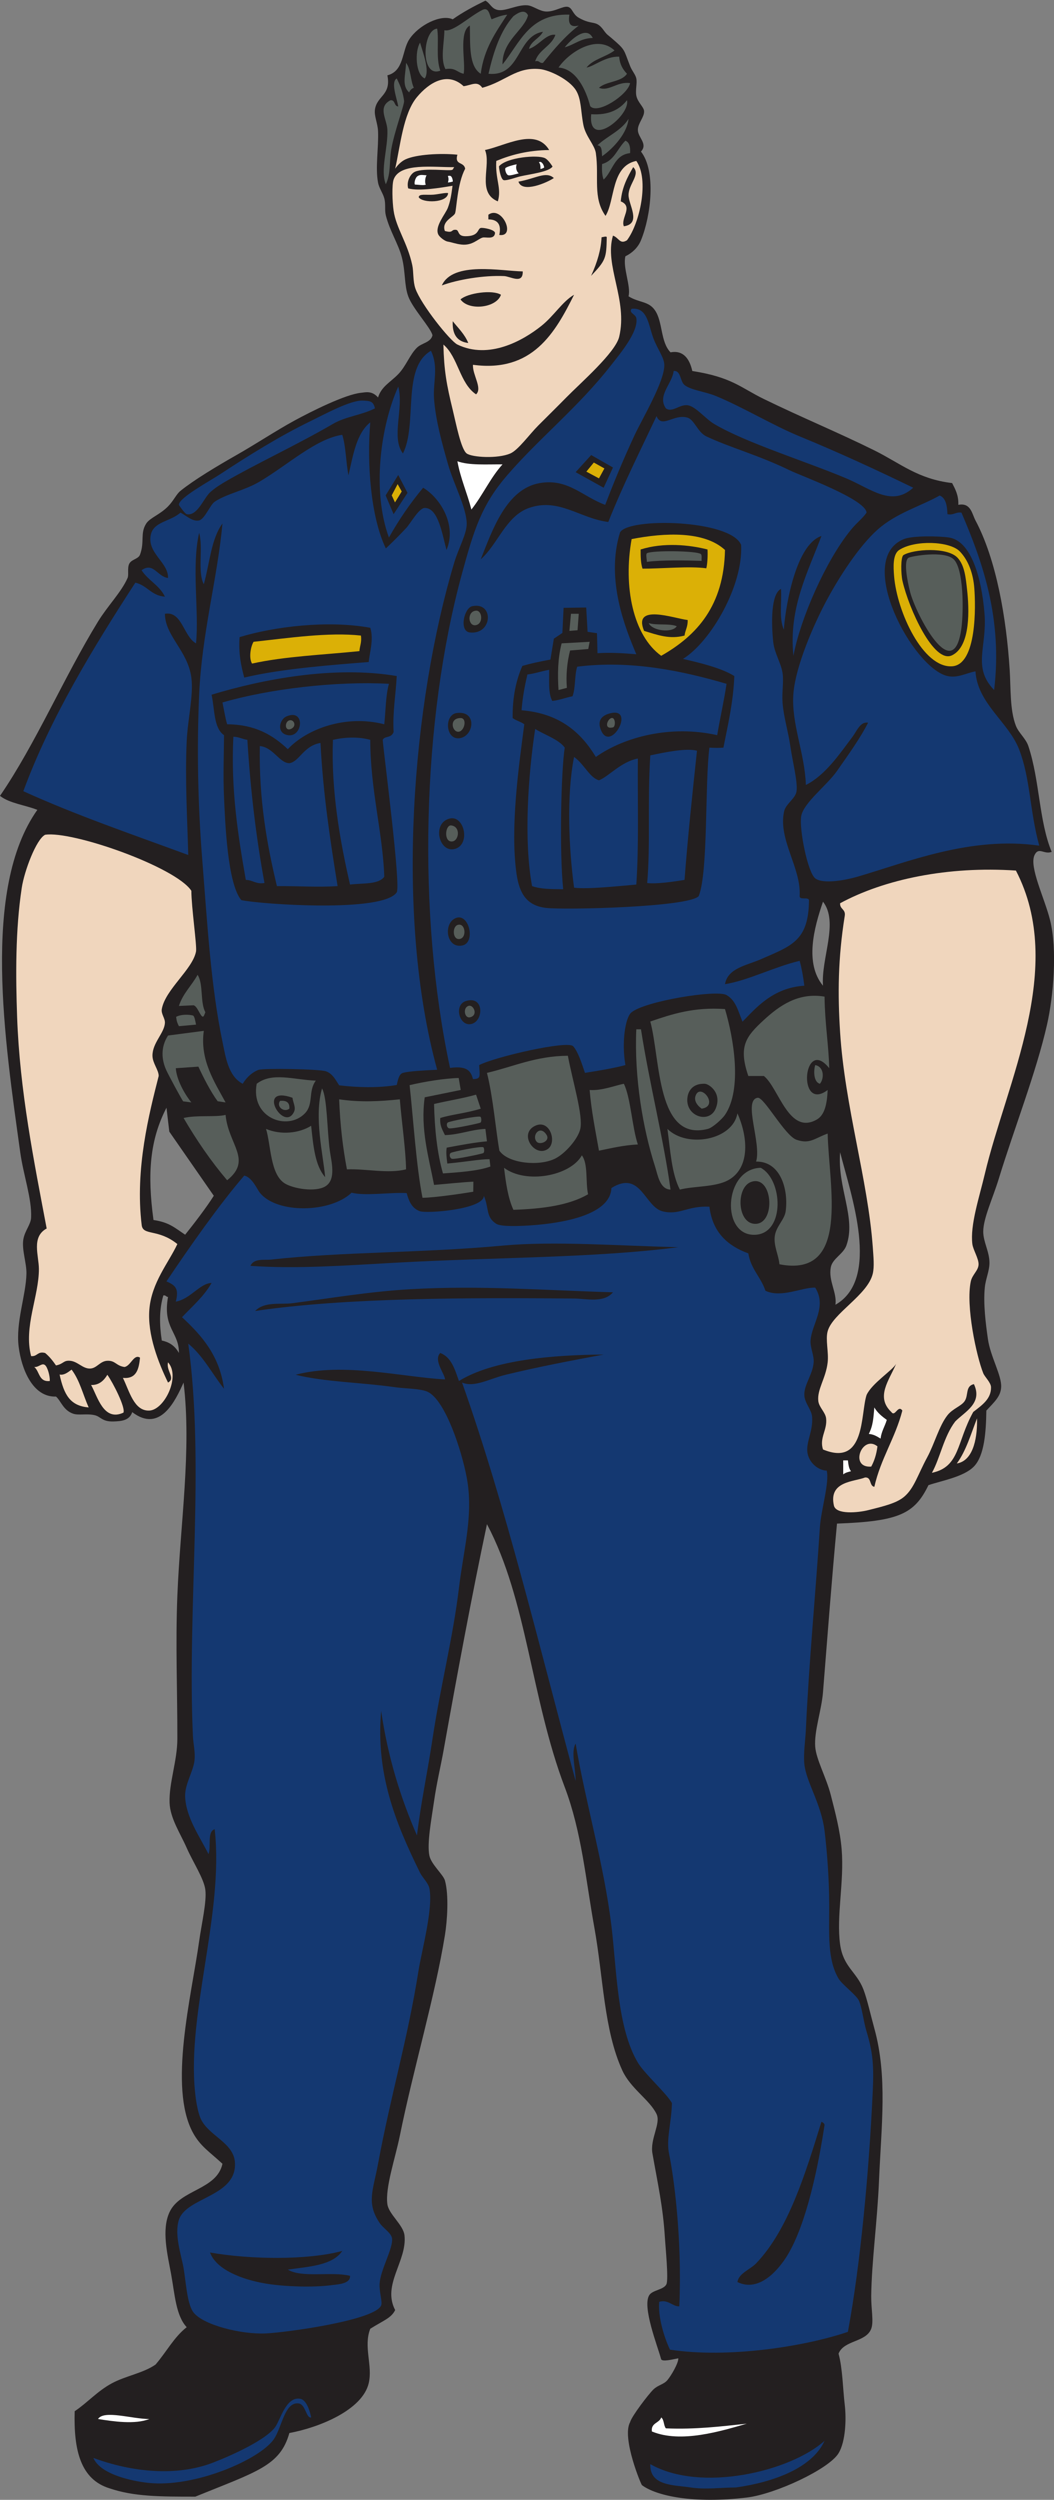 <?xml version="1.0" encoding="UTF-8" standalone="no"?>
<svg
   xmlns:dc="http://purl.org/dc/elements/1.1/"
   xmlns:cc="http://creativecommons.org/ns#"
   xmlns:rdf="http://www.w3.org/1999/02/22-rdf-syntax-ns#"
   xmlns:svg="http://www.w3.org/2000/svg"
   xmlns="http://www.w3.org/2000/svg"
   viewBox="0 0 433.48 1027.8"
   height="1027.8"
   width="433.48"
   xml:space="preserve"
   id="svg2"
   version="1.1"><rect x="0" y="0" width="433.48" height="1027.8" fill="#808080" stroke="none"/><defs
     id="defs6" /><g
     transform="matrix(1.333,0,0,-1.333,0,1027.8)"
     id="g10"><g
       transform="scale(0.1)"
       id="g12"><path
         id="path14"
         style="fill:#231f20;fill-opacity:1;fill-rule:evenodd;stroke:none"
         d="m 1944.1,239.676 c 4.69,18.144 57.16,86.664 71.9,100.801 14.54,13.988 31.8,15.199 43.2,28.808 11.91,14.223 34.09,52.133 33.6,67.207 -15.9,-2.773 -50.53,-12.187 -53.19,-2.187 -10.39,39.062 -59.25,161.953 -36.24,197.226 9.81,15.586 45.24,16.469 52.8,33.614 6.87,15.57 -2.94,113.574 -4.8,143.988 -5.8,94.644 -21.18,161.441 -38.4,259.197 -7.94,45.08 26.83,92.5 12.63,121.76 -21.35,43.96 -79.95,78.3 -105.6,134.39 -57.01,124.65 -58.47,287.05 -86.41,441.6 -26.36,145.9 -38.84,293.8 -91.2,432.01 -104.49,275.87 -115.96,577.37 -239.99,811.2 -46.7,-220.36 -92.58,-466.99 -134.4,-700.81 -7.67,-42.9 -20.87,-97.9 -28.8,-153.59 -7.56,-53.09 -22.42,-129.94 -14.4,-168.01 5.73,-27.2 42.91,-58.42 48,-76.79 12.51,-45.18 7.08,-124.32 0,-168.01 -30.84,-190.45 -97.26,-412.19 -139.2,-619.2 -13.99,-69.06 -45.65,-160.177 -38.4,-211.192 4.41,-31.055 49.23,-63.575 52.8,-95.997 8.69,-78.808 -69.89,-151.836 -28.8,-230.41 -12.58,-25.113 -35.42,-31.562 -76.8,-57.597 -21.74,-55.235 8.11,-113.512 -4.8,-168.008 C 1118.06,277.195 985.605,223.215 892.797,206.086 864.375,104.91 793.363,87.41 602.66,9.836 c -108.805,0 -189.347,0 -264.765,25.68 -89.297,27.5 -110.907,117.558 -107.497,237.777 40.231,27.008 69.817,62.027 115.204,86.383 42.371,22.754 97.109,31.41 134.398,57.621 34.309,40.094 56.773,84.336 96,115.191 -33.418,36.059 -36.699,101.313 -48,163.203 -10.883,59.59 -30.613,137.032 -4.801,191.993 32.934,70.136 145.375,67.871 163.203,148.806 -40.472,37.44 -68.492,54.16 -91.199,96 -76.25,140.39 -4.203,422.52 19.195,590.39 7.622,54.67 23.606,121.01 19.2,158.4 -4.008,34.08 -38.739,86.52 -57.598,129.61 -19.355,44.2 -51.082,90.91 -52.801,139.2 -2.164,60.84 23.875,129.29 23.996,196.79 0.27,146.45 -6.019,290.96 0,441.6 8.918,223.05 44.328,449.24 19.207,657.61 -24.652,-54.26 -71.707,-157.33 -158.402,-91.2 -8.621,-26.41 -34.492,-28.03 -57.594,-28.8 -35.097,-1.18 -39.136,14.56 -57.609,19.19 -23.82,5.98 -50.18,-1.07 -67.195,4.81 -30.7,10.6 -37.844,40.02 -52.805,52.79 -72.43,-2.62 -106.699,85.9 -115.199,153.62 -9.524,75.85 22.691,158.82 24.004,225.58 0.641,32.54 -14.871,74.07 -9.598,105.61 4.449,26.66 23.023,45.62 23.996,67.2 2.617,57.96 -23.797,130.87 -33.602,201.59 -47.242,341.09 -119.762,812.52 52.801,1056 -37.715,15.09 -85.683,19.92 -115.199,43.21 109.324,159.15 198.555,368.42 302.398,537.6 29.957,48.8 71.817,90.43 91.2,134.39 4.261,9.67 -1.18,29.95 4.8,43.2 6.547,14.51 28.457,14.87 33.606,28.81 14.773,40.02 -0.281,65.88 19.195,96 11.574,17.9 41.321,26.64 67.199,52.79 17.192,17.38 25.457,37.59 38.403,48 42.41,34.13 112.039,75.83 172.801,110.4 61.582,35.05 121.351,74.88 177.593,105.6 55.418,30.27 158.245,81.37 206.405,86.41 14.81,1.54 33.71,7.2 52.81,-14.4 10.09,33.79 38.45,47.17 62.39,71.99 24.11,25 35.29,59.71 57.6,81.61 14.96,14.67 42.88,15.74 48,38.39 -6.1,23.95 -61.02,81.88 -74.89,120 -12.59,34.62 -8.16,75.55 -19.63,120 -10.83,41.92 -37.44,81.54 -49.48,129.61 -4.24,16.96 0.3,34.29 -4.79,52.8 -4.61,16.7 -16.04,31.22 -19.2,47.99 -8.89,46.94 2.02,107.05 0,158.41 -1.01,25.21 -12.43,47.21 -9.61,67.19 6.08,43.08 50.61,43.75 38.4,105.61 51.83,13.27 44.39,74.86 67.2,110.39 28.48,44.36 98.42,79.16 134.4,62.4 30.87,21.94 65.36,40.24 100.8,57.6 15.34,-8.39 18.32,-24.89 38.4,-28.8 23.93,-4.64 59.96,17 91.2,14.41 17.57,-1.46 36.61,-18.29 57.6,-19.2 26.68,-1.17 52.46,17.88 67.2,14.4 14.5,-3.44 14.21,-22.51 33.6,-33.6 43.43,-24.87 52.61,-4.93 76.79,-38.4 10.34,-14.29 11.59,-13.37 24,-24 44.66,-38.23 36.86,-33.99 57.61,-86.41 6.31,-15.94 16.36,-25.66 19.2,-38.4 3.1,-13.93 -3.17,-35.85 0,-52.79 3.93,-21.02 23.14,-34.71 24,-48.01 1.18,-18.22 -19.06,-37.12 -19.2,-57.59 -0.2,-23.95 31.95,-42.98 9.6,-67.2 47.02,-60.03 31.14,-197.89 0,-273.6 -9.47,-23.03 -27.62,-39.51 -48,-49.32 -8.88,-34.78 17.78,-92.45 9.6,-123.49 33.01,-20.41 61.78,-14.28 81.6,-43.19 24.72,-36.06 16.4,-97.03 48,-129.61 39.91,7.55 58.93,-20.69 67.2,-57.59 122.38,-19.1 149.2,-51.47 220.8,-86.4 116.36,-56.76 229.06,-103.06 340.8,-158.4 79.95,-39.6 133.88,-88.34 240,-100.81 9.78,-19.01 20.17,-37.43 19.2,-67.19 38.58,7.6 42.2,-28.11 52.8,-48 64.4,-120.89 95.43,-300.97 105.6,-460.8 3.64,-57.2 0.29,-124.19 19.2,-172.81 8.47,-21.78 30.64,-39.1 38.4,-62.39 35.3,-105.9 32.53,-231.5 72,-326.4 -23.55,-9.17 -39.96,16.85 -52.8,-9.6 -17.64,-36.36 31.34,-133.93 48,-201.61 22.29,-90.54 10.53,-232.43 -9.6,-321.59 -33.04,-146.34 -102.45,-323.43 -148.8,-475.2 -18.53,-60.65 -47.95,-122 -47.99,-163.21 -0.06,-31.68 19.09,-61.54 19.19,-95.99 0.08,-25.66 -11.69,-49.1 -14.4,-76.81 -4.92,-50.06 2.83,-110.88 9.6,-158.4 7.79,-54.73 43.05,-112.64 40.89,-148.85 -1.68,-28.38 -20.21,-44.67 -45.69,-71.95 -1.02,-66.25 -5.86,-139.22 -38.54,-172.66 -31.23,-31.95 -100.21,-43.84 -140.05,-57.32 -43,-88.83 -91.47,-111.7 -282.21,-118.61 -17.03,-181.29 -29.02,-344.11 -43.2,-520.2 -4.51,-56.05 -27.6,-119.75 -24,-168.01 2.94,-39.43 34.21,-94.84 48,-148.79 13.48,-52.73 28.84,-109.75 33.6,-168.01 8.2,-100.33 -16.83,-206.07 -4.8,-292.79 9.78,-70.49 50.78,-83.85 72,-139.2 11.73,-30.61 22.23,-78.95 33.6,-120 41.14,-148.54 21.65,-298.38 14.4,-470.41 -5.35,-126.856 -22.89,-250.215 -24,-355.196 -0.42,-40.078 8.3,-78.847 0,-100.8 -15.96,-42.207 -84.22,-34.61 -100.8,-76.797 12.61,-46.172 13.12,-107.793 19.19,-158.399 5.07,-42.187 2.84,-112.754 -19.19,-148.808 C 2557.18,94.578 2392.34,17.781 2304.89,7.176 2137.38,-13.156 2023.8,12.922 1980.87,45.145 1979.47,42.629 1917.21,191.57 1944.1,239.676 Z M 504,3714.89 c 7.754,1.35 8.262,-4.55 14.398,-4.8 -17.199,-96.41 34.434,-108.32 33.606,-172.79 -13.484,24.47 -32.656,34.17 -52.801,38.39 -7.543,48.87 -8.172,96.17 4.797,139.2 z m 2088,441.59 c 33.36,-131.21 125.73,-390.53 -14.4,-470.39 5.1,38.34 -22.03,73.14 -14.4,115.19 4.91,27.11 38.4,40.76 48,67.2 31.21,85.97 -28.1,177.69 -19.2,288 z m -2078.324,137.27 8.679,-73.77 137.258,-197.73 c -22.804,-36.39 -62.054,-87.32 -88.414,-120.16 -33.554,22.45 -49.054,37.99 -97.629,45.41 -19.586,143.37 -11.058,247.52 40.106,346.25 z M 2539.2,4929.29 c 49.46,-63.68 -6.34,-174.23 0,-259.2 -56.89,69.11 -28.07,177.45 0,259.2 v 0" /><path
         id="path16"
         style="fill:#143871;fill-opacity:1;fill-rule:evenodd;stroke:none"
         d="m 2270.4,38.094 c -46.4,0 -93.35,-7.07 -139.2,0 -52.18,8.047 -127.15,4.043 -124.81,71.996 C 2162.64,21.34 2438.84,87.551 2544,182.078 2506.7,99.383 2389.51,54.969 2270.4,38.094 v 0" /><path
         id="path18"
         style="fill:#ffffff;fill-opacity:1;fill-rule:evenodd;stroke:none"
         d="m 1594.18,7203.69 c -4.35,-11.42 0.01,-22.83 6.34,-27.96 -9.14,-2.06 -26.24,-7.79 -32.37,-5.79 -7.2,2.34 -11.29,19.45 -8.59,22.21 4.06,4.14 27.45,10.53 34.62,11.54 v 0" /><path
         id="path20"
         style="fill:#ffffff;fill-opacity:1;fill-rule:evenodd;stroke:none"
         d="m 1316.23,7169.71 c -5.08,-7.08 -5.86,-23.97 -2.47,-28.67 -5.58,-3.42 -24.87,0.03 -33.98,0.15 -2.56,7.19 2.33,21.6 7.95,25.58 7.98,5.64 14.4,4 28.5,2.94 v 0" /><path
         id="path22"
         style="fill:#ffffff;fill-opacity:1;fill-rule:evenodd;stroke:none"
         d="m 1411.21,6287.68 c 36.38,-13.2 90.04,-9.14 139.19,-9.59 -37.36,-41.04 -61.22,-95.59 -96,-139.2 -13.08,50.92 -33.25,94.74 -43.19,148.79 v 0" /><path
         id="path24"
         style="fill:#dbb006;fill-opacity:1;fill-rule:evenodd;stroke:none"
         d="m 1864.77,6265.61 -16.77,-30.72 -38.9,20.85 23.01,28.05 32.66,-18.18 v 0" /><path
         id="path26"
         style="fill:#dbb006;fill-opacity:1;fill-rule:evenodd;stroke:none"
         d="m 1226.83,6217.26 12.58,-22.69 -20.76,-33.81 -10.06,21.79 18.24,34.71 v 0" /><path
         id="path28"
         style="fill:#dbb006;fill-opacity:1;fill-rule:evenodd;stroke:none"
         d="m 2236.8,6014.09 c -3.38,-171.02 -85.57,-263.23 -196.8,-326.41 -86.89,62.79 -117.54,213.55 -91.2,360 103.13,20.16 224.51,25.13 288,-33.59 z m -260.3,1.52 c -0.17,-20.96 0.46,-43.75 5.9,-59.13 52.33,-0.47 147.13,8.43 196.75,1.06 3.62,13.47 4.81,40.43 3.74,58.07 -54.39,14.14 -135.55,22.52 -206.39,0 z m 10.7,-251.12 c 42.15,-12.7 78.87,-26.68 124.8,-14.4 2.2,17 10.68,27.72 9.6,48 -41.12,4.53 -170.3,52.41 -134.4,-33.6 v 0" /><path
         id="path30"
         style="fill:#575e5a;fill-opacity:1;fill-rule:evenodd;stroke:none"
         d="m 2164.8,5980.49 c -44.68,1.6 -124.82,3.13 -169.06,-3.11 0.07,8.5 -4.26,24.48 0.83,26.98 17.97,8.79 151.8,7.41 165.54,-2.67 4.65,-3.41 1.48,-16.16 2.69,-21.2 v 0" /><path
         id="path32"
         style="fill:#575e5a;fill-opacity:1;fill-rule:evenodd;stroke:none"
         d="m 2803.2,5990.09 c 8.16,4.76 109.98,23.27 139.2,-4.8 31.16,-29.94 30.73,-159.38 23.99,-211.2 -24.12,-185.87 -141.78,44.86 -158.39,110.4 -9.26,36.51 -20.57,96.39 -4.8,105.6 v 0" /><path
         id="path34"
         style="fill:#575e5a;fill-opacity:1;fill-rule:evenodd;stroke:none"
         d="m 2001.6,5788.48 c 24.41,-7.6 63.81,-0.18 86.4,-9.59 -13.73,-22 -76.35,-14.25 -86.4,9.59 v 0" /><path
         id="path36"
         style="fill:#dbb006;fill-opacity:1;fill-rule:evenodd;stroke:none"
         d="m 1113.6,5750.09 c 2.84,-20.44 -3.46,-31.75 -4.8,-48 -111.765,-11.44 -230.437,-15.97 -331.202,-38.4 -10.551,17.81 -4.028,53.44 4.8,67.19 106.059,11.46 231.312,30.19 331.202,19.21 v 0" /><path
         id="path38"
         style="fill:#575e5a;fill-opacity:1;fill-rule:evenodd;stroke:none"
         d="m 2515.2,4425.29 c 28.34,-5.27 27.78,-42.52 14.4,-57.61 -19.89,5.25 -19.68,41.35 -14.4,57.61 v 0" /><path
         id="path40"
         style="fill:#575e5a;fill-opacity:1;fill-rule:evenodd;stroke:none"
         d="m 1421.45,4348.56 -111.05,-22.64 c -14.05,-97.43 12.87,-186.83 28.8,-270.23 31.71,2.61 88.8,8.59 121.29,10 l -0.36,-30.97 c -25.33,-4.45 -121.62,-18.84 -156.61,-18.65 -19.29,97.52 -28.25,242.09 -39.76,347.38 44.19,10.46 107.28,21.05 151.45,22 l 6.24,-36.89 v 0" /><path
         id="path42"
         style="fill:#575e5a;fill-opacity:1;fill-rule:evenodd;stroke:none"
         d="m 2164.8,4290.88 c -17.24,12.62 -22.84,26.54 -19.2,38.41 13.78,44.92 75.32,-30.47 19.2,-38.41 v 0" /><path
         id="path44"
         style="fill:#575e5a;fill-opacity:1;fill-rule:evenodd;stroke:none"
         d="m 864,4314.89 c 19.578,1.97 30.281,-4.92 28.797,-24.01 -16.66,-13.07 -41.149,6.6 -28.797,24.01 v 0" /><path
         id="path46"
         style="fill:#575e5a;fill-opacity:1;fill-rule:evenodd;stroke:none"
         d="m 1482.61,4265.61 c 2.67,-2.64 3.83,-16.02 -0.69,-17.94 -6.57,-2.79 -89.22,-20.27 -97.01,-17.3 -6.47,2.46 -8.65,14.14 -3.2,17.9 5.48,3.8 95.96,22.21 100.9,17.34 v 0" /><path
         id="path48"
         style="fill:#575e5a;fill-opacity:1;fill-rule:evenodd;stroke:none"
         d="m 1686.35,4209.96 c 12.11,-19.32 -20.97,-32.44 -30.71,-20.91 -16.08,19.06 10.38,53.34 30.71,20.91 v 0" /><path
         id="path50"
         style="fill:#575e5a;fill-opacity:1;fill-rule:evenodd;stroke:none"
         d="m 2347.2,4108.48 c 67.98,-36.76 75.01,-199.3 -14.4,-206.39 -110.44,-8.77 -100.77,204.01 14.4,206.39 z m -14.4,-172.79 c 61.33,3.55 51.11,151.01 -14.4,129.6 -49.25,-16.1 -44.55,-133.02 14.4,-129.6 v 0" /><path
         id="path52"
         style="fill:#ffffff;fill-opacity:1;fill-rule:evenodd;stroke:none"
         d="m 2697.6,3369.29 c 9.33,-16.27 23.56,-27.64 38.4,-38.4 -5.82,-19.79 -16.35,-34.84 -19.2,-57.6 -12.97,7.87 -21.3,12.95 -36.32,14.39 13.73,26.45 14.32,51.21 17.12,81.61 v 0" /><path
         id="path54"
         style="fill:#ffffff;fill-opacity:1;fill-rule:evenodd;stroke:none"
         d="m 2601.6,3206.09 c 4.79,0 9.6,0 14.4,0 1.56,-11.76 2.47,-24.71 9.6,-33.6 -9.14,-2.07 -17.5,-4.36 -24,-9.61 0,14.42 0,28.81 0,43.21 v 0" /><path
         id="path56"
         style="fill:#143871;fill-opacity:1;fill-rule:evenodd;stroke:none"
         d="m 960,254.09 c -15.52,-3.125 -16.758,40.195 -38.395,43.207 -43.515,6.012 -51.738,-74.399 -76.8,-110.414 C 800.98,123.934 599.039,36.18 456,52.488 406.98,58.074 310.543,77.723 288,129.285 405.289,85.945 543.203,70.676 657.598,114.891 c 61.906,23.925 165.211,71.66 192.004,110.39 15.812,22.871 33.242,94.223 76.8,86.407 C 947.836,307.84 957.93,266.063 960,254.09 v 0" /><path
         id="path58"
         style="fill:#ffffff;fill-opacity:1;fill-rule:evenodd;stroke:none"
         d="m 460.801,249.285 c -44.633,-17.519 -111.028,-7.441 -158.403,0 18.438,28.711 104.516,0.02 158.403,0 v 0" /><path
         id="path60"
         style="fill:#ffffff;fill-opacity:1;fill-rule:evenodd;stroke:none"
         d="m 2040,254.09 c 9.31,-6.699 7.16,-24.844 14.4,-33.613 91.88,-3.868 170.03,5.976 249.6,14.414 -79.54,-22.832 -203.14,-61.27 -292.8,-24.004 -3.22,27.226 22.92,25.078 28.8,43.203 v 0" /><path
         id="path62"
         style="fill:#575e5a;fill-opacity:1;fill-rule:evenodd;stroke:none"
         d="m 1491.5,4171.63 c 2.67,-2.63 3.83,-16.02 -0.7,-17.93 -6.56,-2.79 -89.21,-20.28 -97,-17.31 -6.47,2.47 -8.65,14.14 -3.2,17.91 5.49,3.79 95.95,22.21 100.9,17.33 v 0" /><path
         id="path64"
         style="fill:#dbb006;fill-opacity:1;fill-rule:evenodd;stroke:none"
         d="m 2784.32,5918.95 c 19.77,-86.72 96.88,-256.36 152.66,-229.89 59.6,28.29 52.79,147.89 46.84,201.53 -4.14,37.38 -7.43,75.83 -29.37,99.39 -32,34.38 -137.64,26.45 -166.89,8.38 -9.3,-5.74 -7.74,-59.65 -3.24,-79.41 z m 152.99,-263.66 c -89.29,-5.43 -169.81,167.35 -178.76,277.99 -2.3,28.36 -4.55,67.52 15.7,80.79 48.14,31.52 156.43,27.63 187.35,-4.78 26.47,-27.76 40.89,-67.85 44.42,-112.79 4.3,-54.8 8.27,-236.54 -68.71,-241.21 v 0" /><path
         id="path66"
         style="fill:#ffffff;fill-opacity:1;fill-rule:evenodd;stroke:none"
         d="m 1381.92,7167.75 c 2.34,-7.42 2.64,-11.54 0.12,-20.23 4.03,0.22 11.4,1.62 14.97,2.86 0.16,6.12 -2.06,12.01 -4.24,14.93 -3.1,4.12 -7.7,3.03 -10.85,2.44 v 0" /><path
         id="path68"
         style="fill:#ffffff;fill-opacity:1;fill-rule:evenodd;stroke:none"
         d="m 1662.43,7210.18 c 5.2,-5.42 5.3,-13.95 5.08,-21.06 3.93,0.96 9.33,2.7 11.47,4.75 -1.02,7.21 -4.53,12.66 -7.93,15.33 -4.84,3.76 -5.27,1.02 -8.62,0.98 v 0" /><path
         id="path70"
         style="fill:#143871;fill-opacity:1;fill-rule:evenodd;stroke:none"
         d="m 1084.8,4031.68 c 41.95,-10.84 120.01,1.76 169.88,-1.18 6.77,-24.06 14.99,-45.8 39.95,-55.69 21.16,-8.37 197.91,5.4 198.17,47.27 16.45,-37.18 5.2,-65.31 38.4,-86.39 14.84,-9.42 71.86,-7.06 105.6,-4.81 100.83,6.76 246.29,32.44 249.59,115.21 90.95,56.75 102.33,-58.37 158.41,-72 52,-12.65 76.16,17.82 144,14.39 9.4,-78.59 55.61,-120.38 120,-144 7.72,-48.28 38.91,-73.09 52.8,-115.19 48.42,-23.52 114.49,11.3 153.6,9.59 37.06,-59.63 -10.89,-111.7 -14.4,-163.19 -1.46,-21.48 11.19,-45.84 9.6,-67.21 -2.81,-37.79 -29.74,-68.37 -28.8,-100.8 0.71,-24.76 22.23,-44.6 24,-67.2 3.48,-44.32 -19.25,-77.46 -14.4,-110.39 4.51,-30.63 32.54,-54.95 59.44,-55.61 9.16,-35.72 -17.64,-121.66 -21.04,-174.8 -12.96,-202.45 -33.68,-414.36 -43.21,-623.99 -1.47,-32.46 -7.91,-72.71 -4.79,-105.6 5.31,-55.92 52.11,-122.29 62.4,-206.41 8.67,-70.88 14.26,-155.16 14.4,-230.39 0.16,-90.18 -5.9,-166.43 28.8,-225.61 10.49,-17.87 54.18,-50.15 62.4,-67.2 9.87,-20.45 14.32,-64.05 24.01,-96 19.39,-64 22.74,-104.2 19.19,-182.4 -11.23,-247.19 -38.04,-536.115 -76.8,-743.986 -135.22,-45.957 -371.11,-82.086 -548.9,-54.918 -18.33,38.043 -37.51,102.73 -33.19,147.578 27.53,8.316 41.64,-15.078 61.94,-13.969 9.48,213.496 -18.34,408.125 -31.41,469.845 -9.64,45.57 6.81,92.36 8.72,157.07 -15.26,28.57 -84.84,90.68 -105.16,124.78 -64.18,107.74 -65.23,287.68 -81.61,422.41 -22.89,188.59 -80.41,382.77 -110.39,561.6 -15.09,-25.15 0.06,-76.31 0,-115.19 -112.24,414 -212.86,840.01 -350.4,1228.79 37.92,-16.29 84.84,11.91 134.4,24 95.79,23.37 202.17,43.77 302.39,62.4 -155.59,-1.21 -339.51,-15.69 -446.38,-81.6 -12.63,35.37 -22.92,73.08 -57.61,86.41 -22.65,-22.39 15.96,-67.13 14.4,-81.61 -132.5,7.49 -314.42,53.38 -460.796,14.4 93.226,-22.7 197.306,-22.86 307.196,-38.4 32,-4.53 79.41,-3.93 100.8,-14.39 54.77,-26.86 104.73,-182.46 120,-264.01 21.61,-115.35 -9.37,-218.86 -23.99,-340.8 -18.51,-154.18 -57.42,-304.67 -81.61,-465.61 -15.94,-106.05 -34.68,-190.21 -48,-297.59 -49.91,114.88 -89.56,240.04 -110.4,384 -16.8,-193.07 42.84,-342.46 120,-499.2 7.06,-14.36 25.48,-31.5 28.8,-48.01 12.39,-61.58 -23.47,-190.76 -33.6,-254.39 -34.24,-215 -85.1,-381.1 -124.79,-595.2 -15.34,-82.689 -36.63,-120.467 4.79,-182.4 11.32,-16.934 36.15,-30.488 38.4,-48.004 3.83,-29.848 -35.99,-97.094 -38.4,-139.203 -1.48,-25.875 9.28,-56.09 4.8,-67.207 -18.36,-45.465 -288.117,-83.067 -355.199,-86.383 -76.977,-3.828 -198.16,26.656 -225.598,67.184 -18.215,26.914 -22,95.175 -28.801,134.414 -6.867,39.589 -29.328,102.714 -14.398,148.789 22.945,70.859 180.148,71.035 172.797,177.6 -4.203,60.95 -82.067,81.83 -105.602,134.41 -7.133,15.94 -12.07,41.43 -14.398,57.6 -35.934,249.01 87.566,567.95 57.597,835.19 -24.16,-7.83 -10.332,-53.67 -19.199,-76.79 -25.371,51.64 -69.562,112.32 -72,177.6 -1.394,37.26 24.836,76.77 28.801,110.39 3.125,26.54 -3.562,49.55 -4.797,76.82 -17.816,392.1 37.27,837.36 -14.402,1209.59 45.816,-37.39 73.691,-92.7 110.406,-139.21 -13.844,102.97 -69.121,164.5 -129.602,220.8 31.825,33.78 67.395,63.82 91.192,105.61 -36.317,-1.06 -65.18,-49.61 -110.399,-57.6 10.508,40.7 -1.652,50.63 -28.8,62.4 71.047,106.05 161.136,234.66 240,326.4 24.617,-5.54 40.132,-42.99 48.004,-52.81 52.621,-65.67 217.698,-62.54 283.198,0 z m 72,2419.2 c -40.8,-21 -89.09,-24.37 -129.6,-47.99 -109.04,-63.59 -241.997,-125.44 -331.2,-177.6 -9.145,-5.36 -32.594,-19.11 -48,-33.61 -19.926,-18.73 -39.395,-73.96 -72,-67.19 -5.121,1.06 -23.895,27.26 -23.996,28.8 -1.434,21.02 94.203,72.72 129.598,96 84.375,55.48 180.527,115.75 278.398,163.19 40.06,19.43 120.34,63.47 158.4,62.41 24.66,-0.69 33.68,-2.66 38.4,-24.01 z M 720,5438.09 c 17.195,-0.41 27.734,-7.47 43.199,-9.61 9.496,-155.3 27.223,-302.38 52.801,-441.6 -26.676,-4.27 -35.578,9.22 -57.602,9.6 -24.589,140.78 -46.367,279.02 -38.398,441.61 z m 268.801,-19.2 c 8.031,-156.77 29.869,-299.73 52.799,-441.6 -65.256,-3.95 -109.112,0.34 -187.202,0 -31.285,130.31 -55.66,267.54 -52.796,432 41.851,-3.93 60.468,-52.61 91.195,-52.81 30.531,4.22 43.566,53.66 96.004,62.41 z m 153.599,9.59 c -0.07,-152.07 39.09,-290.5 43.21,-422.39 -18.5,-24.72 -67.35,-19.06 -105.61,-24 -30.94,133.48 -58.81,291.5 -52.8,446.39 39.15,8.8 79.65,9.7 115.2,0 z m 57.6,172.81 c -10.17,-36.23 -9.92,-82.89 -14.39,-124.81 -119.56,30.75 -239.602,-14.66 -297.61,-76.79 -45.344,42.65 -99.699,76.3 -187.199,76.79 -6.231,20.98 -9.578,44.83 -14.399,67.2 143.075,41.89 351.348,66.53 513.598,57.61 z M 880.449,5444.94 c 53.457,-19.64 65.395,83.08 2.75,55.54 -18.926,-8.72 -29.969,-44.19 -2.75,-55.54 z M 2241.6,5601.29 c -8.05,-54.35 -19.91,-104.9 -28.8,-158.4 -142.45,32.09 -285.64,-4.6 -374.4,-67.2 -47.06,77.73 -113.79,134.62 -229.2,143.99 2.89,40.24 10.92,80.73 18,110.41 24.21,2.98 41.15,9.66 67.2,14.4 0.24,-34.97 -3.07,-73.47 9.6,-96.01 23.09,2.51 40.97,10.23 62.39,14.41 9.76,25.44 5.92,64.48 14.41,91.2 166.56,21.02 326.84,-13.54 460.8,-52.8 z m -388.81,-139.2 c 28.43,-80.45 111.57,70.02 28.81,48 -19.4,-5.16 -39.59,-17.48 -28.81,-48 z m -201.59,0 c 26.29,-17.03 72.87,-31.98 91.19,-57.6 -11.26,-71.71 -16.75,-318.94 -4.79,-436.81 -37.95,0.54 -67.46,-0.04 -96,9.61 -26.39,143.14 -11.76,344.29 9.6,484.8 z m 120,-86.4 c 31.84,-22.68 47.82,-63.95 76.8,-72 30.05,11.55 67.88,57.31 120,67.19 -1.18,-130 3.53,-265.92 -4.8,-388.79 -59.99,-5.17 -151.68,-14.95 -192,-9.61 -16.09,121.09 -23.84,283.76 0,403.21 z m 379.2,19.2 c -14.06,-131.55 -28.1,-263.1 -38.4,-398.41 -33.61,-5.5 -88.06,-13.37 -115.2,-9.6 10.32,120.26 0.35,250.11 9.59,393.61 43.25,9.31 111.59,23.5 144.01,14.4 z m -72,1171.2 c 22.96,2.46 19.33,-31.79 33.6,-43.2 20.04,-16.02 63.52,-20.27 96,-33.6 83.61,-34.34 176.15,-90.7 259.2,-124.8 124.73,-51.22 241.43,-105.6 350.4,-158.4 -66.43,-60.2 -129.16,-3.8 -206.4,28.8 -123.86,52.27 -309.77,109.65 -408,168 -26.7,15.86 -57.01,54.33 -81.6,57.6 -25.21,3.34 -47.6,-23.93 -67.2,-9.61 -27.52,39.75 19.96,76.22 24,115.21 z m 844.8,-441.6 c 19.77,-3.77 24.63,7.36 43.19,4.8 65.93,-153.4 127.17,-328.25 100.81,-547.2 -68.18,70.62 -21.38,132.14 -29.66,235.2 -9.09,113.26 -41.9,224.8 -109.56,235.22 -29.73,4.58 -111.68,6.26 -139.18,-4.83 -153.31,-61.84 27.64,-398.22 134.4,-422.39 31.53,-7.15 58.17,9.42 86.4,14.4 6.31,-99.51 101.51,-155.88 134.4,-240 35.2,-90.02 32.57,-188.75 62.39,-297.6 -211.93,30.35 -409.05,-51.65 -561.59,-96 -35.07,-10.2 -105.64,-23.65 -129.6,-4.8 -23.39,18.39 -50.09,153.09 -43.2,192 7.32,41.29 79.11,94.44 110.4,139.19 38.21,54.67 71.47,101 96,148.8 -24.12,4.65 -35.61,-26.84 -48,-43.19 -37.78,-49.85 -82.97,-118.38 -144.01,-148.8 -3.56,100.38 -46.14,190.51 -38.39,283.19 7.07,84.42 62.55,211.4 100.8,283.21 40.72,76.44 101.7,170.11 158.4,220.79 58.22,52.04 134.4,72.88 192,105.61 19.28,-7.93 22.93,-31.47 24,-57.6 z m -974.4,633.6 c 49.38,4.74 51.33,-48.88 67.2,-91.21 12.39,-33.04 33.03,-58.84 33.6,-81.59 1.27,-50.81 -68.16,-166.72 -91.2,-216 -38.7,-82.82 -69.25,-158.81 -91.2,-216 -69.95,25.56 -114.9,82.03 -201.6,67.19 -103.75,-17.75 -146.78,-146.22 -182.4,-235.19 52.43,45.8 77.68,133.4 148.8,158.4 92.25,32.41 157.5,-32.62 244.8,-43.2 45.02,113.38 98.06,218.73 148.8,326.39 16.45,-39.95 53.76,8.48 96,-4.79 20.53,-6.46 31.25,-45.11 57.6,-57.6 72.43,-34.35 160.25,-57.34 259.2,-105.6 31.58,-15.41 232.62,-88.46 235.21,-129.6 -13.17,-19.12 -28.02,-28.43 -48.01,-52.81 -77.57,-94.64 -156.45,-274.38 -177.6,-388.8 -15.57,148.37 46.18,261.02 86.4,369.61 -85.15,-28.79 -113.53,-242.76 -115.89,-289.14 -15.36,34.49 -6.13,80.72 -8.91,125.94 -31.64,-16.02 -29.85,-106.96 -24,-163.21 3.66,-35.15 23.97,-64.78 28.8,-95.99 4.06,-26.23 -2.25,-59.72 0,-91.21 3.12,-43.6 17.68,-90.28 24,-134.39 6.89,-48.11 23.12,-109.49 19.2,-139.2 -2.99,-22.74 -33.08,-38.41 -38.4,-62.41 -19.09,-86.05 52.56,-173.88 48,-259.2 -2.25,-16.65 26.05,-2.75 28.8,-14.39 -0.98,-126.07 -54.05,-141 -148.8,-182.41 -44.47,-19.43 -101.61,-27.14 -110.4,-76.79 70.58,11.03 151.48,53.3 230.4,71.99 6.58,-23.81 11.07,-49.73 14.4,-76.79 -98.21,-5.91 -151.39,-71.19 -190.75,-110.96 -14.41,36.02 -21.22,65.96 -49.25,82.16 -30.71,17.74 -254.52,-19.3 -294.08,-54.04 -18.13,-15.93 -30.14,-90.93 -17.92,-161.96 -39.29,-10.31 -82.02,-17.18 -124.8,-24.01 -9.43,27.68 -21.17,65.54 -36.39,82.18 -17.12,18.7 -240.52,-32.56 -290.01,-58.17 1.83,-35.43 5.86,-42.66 -19.2,-43.21 -7.07,29.73 -23.95,40.6 -70.71,34.52 -101.74,474.96 -87.04,1071.03 37.11,1525.49 37.3,136.53 60.9,211.68 139.2,302.4 99.35,115.12 220.08,210.44 321.59,340.8 26.06,33.44 84.54,102.58 76.81,144 -2.34,12.55 -24.39,16.16 -14.4,28.8 z m -124.8,-451.21 -48,-52.79 86.39,-48 28.81,62.39 -67.2,38.4 z m 462.65,-277.24 c -31.92,78.52 -349.05,85.49 -373.71,38.41 -45.02,-145.59 17.04,-296.65 50.26,-375.57 -41.34,3.47 -82.5,5.84 -119.69,3.21 l -1.69,61.79 -28.9,4.15 -4.33,75.03 -69.7,-1.01 -3.75,-77.44 -26.34,-17.72 -10.57,-64.33 c -35.85,-7.02 -59.38,-11.69 -86.6,-19.66 -19.46,-44.54 -30.67,-96.13 -29.99,-160.81 10.94,-8.19 25.78,-11.38 35.96,-19.21 -16.22,-124.92 -44.26,-317.67 -24,-460.79 8.96,-63.32 32.9,-98.79 91.2,-105.6 57.6,-6.73 441.5,2.24 471.04,36.5 29.68,75.4 18.55,349.14 32.96,457.9 17.88,-1.04 29.75,-1.01 43.2,0 13.86,70.94 30.39,139.21 33.6,220.8 -40.65,25.38 -109.42,41.55 -158.4,52.8 85.6,52.94 185.83,225.46 179.45,351.55 z m -837.04,-269.95 c 70.28,-7.64 75.25,95.08 7.62,81.03 -25.73,-5.34 -41.35,-77.37 -7.62,-81.03 z m -33.6,-326.4 c 45.9,3.67 58.28,85.82 -6.44,77.96 -39.27,-4.77 -35.57,-81.32 6.44,-77.96 z m -28.81,-247.63 c -55.54,-13.96 -32.65,-107.48 16.55,-93.56 48.95,13.86 28.75,104.95 -16.55,93.56 z m 39.92,-391.28 c 42.7,9.64 18.31,107.95 -25.52,82.1 -34.28,-20.23 -22.58,-92.96 25.52,-82.1 z m 22.49,-243.02 c 42.44,2.93 47.43,89.22 -11.58,71.71 -37.36,-11.08 -22.46,-74.06 11.58,-71.71 z M 1329.6,6628.48 c 24.51,-50.59 5.69,-97.22 9.6,-148.79 5.02,-66.21 24.57,-136.54 43.2,-201.6 17.37,-60.69 56.76,-133.16 57.6,-182.4 0.54,-31.53 -25.35,-76.45 -38.4,-120 -129.24,-431.18 -184.28,-1086.15 -52.8,-1564.81 -44.07,-2.07 -87.18,-4.51 -105.6,-9.6 -13.1,-3.61 -15.68,-24.58 -19.2,-37.4 -55.99,-9.52 -121.7,-7.82 -177.6,-0.99 -10.5,15.59 -19.53,35.7 -40.56,43.2 -19.938,7.1 -194.488,10.25 -209.231,4.23 -16.82,-6.87 -34.265,-20.4 -47.808,-42.64 -45.008,23.44 -52.754,83.42 -62.399,129.6 -35.836,171.55 -46.793,364.94 -62.402,561.61 -13.5,170.12 -16.906,342.62 -9.602,508.79 8.344,189.68 56.188,356.76 72.004,528.01 -34.886,-46.72 -39.57,-123.64 -57.601,-187.21 -20.133,37.47 -1.313,113.9 -14.403,158.4 -23.988,-104.38 0.274,-241.86 -9.597,-340.79 -38.617,20.92 -43.004,100.53 -96,91.2 0.476,-68.61 70.75,-114.11 81.597,-196.8 7.184,-54.75 -11.261,-127.77 -14.398,-196.8 -5.41,-119.12 2.027,-241.15 4.801,-350.4 -171.891,63.31 -347.215,123.18 -508.797,196.8 83.457,226.96 217.144,445.23 345.594,643.2 36.578,-8.23 49.242,-40.36 91.203,-43.2 -16.399,34.8 -52.102,50.3 -72,81.59 36.738,25.83 47.844,-19.34 81.597,-24 1.813,48.74 -66.23,76.54 -52.793,134.41 9.27,39.94 60.364,39.59 91.196,67.2 15.719,-7.65 37.453,-28.95 57.597,-24 17.559,4.32 33.762,47.94 48,57.6 36.301,24.61 92.446,34.54 139.204,62.4 88.75,52.87 173.898,132.23 254.408,144 11.49,-36.5 11.1,-84.9 19.19,-124.8 14.31,62.49 24.42,129.17 67.2,163.19 -10.65,-125.78 1.02,-290.97 48,-388.79 18.03,16.91 37.55,35.96 62.4,62.4 14.25,15.16 39.41,62.05 57.6,62.4 41.73,0.78 54,-80.95 67.2,-129.6 32.02,75.71 -17.52,158.99 -72,192 -39.36,-47.04 -74.62,-98.19 -105.6,-153.61 -52.83,143.41 -26.15,343.31 28.8,465.61 17.75,-67.27 -23.06,-157.1 14.4,-206.41 45.87,91.54 -4.74,263.75 86.4,316.8 z m -100.96,-383.12 -38.8,-62.91 24.56,-57.96 42.9,65.8 -28.66,55.07 z M 739.199,5745.29 c -3.636,-50.04 4.508,-88.3 14.399,-124.8 113.722,27.68 281.232,39.83 384.002,47.99 1.49,24.1 16.6,69.11 4.8,105.61 -131.41,24.1 -296.841,3.67 -403.201,-28.8 z m -86.402,-177.61 c 9.832,-44.57 6.027,-102.77 38.41,-124.79 -0.414,-60.85 -3.133,-123.28 0,-192.01 3.344,-73.74 10.258,-266.36 53.379,-316.79 61.133,-12.88 437.134,-39.36 479.414,24 13.39,20.05 -40.06,427.8 -43.2,470.39 6.66,13.27 25.63,3.83 33.6,24 -3.34,64.14 6.88,114.73 9.6,172.81 -193.27,32.62 -413.133,-9.68 -571.203,-57.61 z M 1550.4,3868.48 c -249.39,-23.08 -494.25,-18.66 -715.201,-43.2 -17.351,-1.91 -52.465,4.89 -62.402,-19.19 140.363,-10.08 292.243,1.07 446.403,9.6 310,17.17 618.42,14.53 873.6,48 -180.39,3.81 -381.41,19.69 -542.4,4.79 z m -283.2,-134.39 c -126.97,-7.21 -248.99,-28.16 -364.802,-43.2 -37.539,-4.88 -85.918,6.23 -115.203,-24.01 281.185,41.71 667.745,41.14 984.005,38.4 38.85,-0.33 91.6,-14.53 120,19.2 -212.02,6.17 -408.84,21.82 -624,9.61 z M 2332.8,729.285 c -18.05,-18.863 -53.78,-30.527 -57.6,-57.597 69.07,-33.418 128.8,41.195 153.6,81.605 60.35,98.316 96.92,281.637 115.2,403.197 -1.01,5.37 -5.33,7.46 -9.6,9.6 -49.48,-159.7 -101.67,-332.371 -201.6,-436.805 z M 648,762.883 c 18.762,-52.016 96.988,-83.442 172.801,-96 57.285,-9.492 145.344,-12.227 201.599,-4.805 18.71,2.481 59.39,3.676 57.6,28.809 -56.19,14.203 -148.203,-7.403 -192,19.203 65.676,9.508 137.76,12.633 168.01,57.594 C 946.816,738.348 769.719,741.434 648,762.883 v 0" /><path
         id="path72"
         style="fill:#575e5a;fill-opacity:1;fill-rule:evenodd;stroke:none"
         d="m 2544,4636.48 c 0.88,-82.48 12.89,-150.8 14.4,-220.79 -80.9,101.22 -99.49,-138.6 -4.79,-67.21 -2.02,-44.67 -9.59,-77.51 -33.61,-91.19 -86.44,-49.24 -117.18,97.69 -163.2,134.39 -16,0 -32,0 -48,0 -31.11,91.1 -7.83,121.55 48,172.81 47.06,43.19 105.29,85.69 187.2,71.99 z m -1075.2,-302.39 14.4,-43.21 c -43.5,-13.81 -89.59,-17.69 -124.8,-28.79 -2.05,-24.45 7.37,-37.43 14.4,-52.8 46.44,1.55 79.13,16.87 124.8,19.19 l 4.8,-38.39 c -33.01,-2.67 -78.18,-10.73 -124.17,-19.48 -2.54,-14.75 -0.38,-30.72 1.86,-48.99 63.07,5.88 100.23,13.5 130.32,13.43 l 2.59,-22.62 c -38.31,-14.13 -100.07,-17.97 -146.31,-21.34 -17.82,62.17 -25.7,135.99 -27.49,214.2 42.64,10.16 88.46,17.14 129.6,28.8 z M 696,4271.68 c 8.211,-91.68 83.742,-138.34 4.801,-201.59 -50.02,58.78 -94.196,123.39 -134.399,192 40.766,9.84 99.164,1.79 129.598,9.59 z m 297.598,81.61 c 16.242,-29.46 15.242,-127.79 24.002,-192 4.56,-33.43 20.83,-89.75 -14.4,-110.41 -31.286,-18.34 -99.223,-6.48 -124.802,9.61 -44.902,28.23 -42.343,117.79 -57.597,167.99 45.355,-19.26 101.703,-13.91 139.199,9.61 6.492,-60.71 11.711,-122.7 43.2,-158.4 -6.11,69.65 -35.048,185.16 -9.602,273.6 z m -19.2,24 c -24.269,-32.49 -6.132,-72.37 -33.597,-100.81 -53.809,-55.7 -168.356,-14.27 -148.797,91.2 47.699,36.57 112.398,12.67 182.394,9.61 z m -67.203,-96 c 6.403,13.63 -2.937,27.71 -4.797,43.2 -114.921,40.85 -26.152,-109.14 4.797,-43.2 z m 139.205,38.4 c 65.57,-9.65 124.49,-6.4 187.2,0 5.62,-69.81 18.5,-157.2 19.2,-216 -56.13,-14.05 -122.1,2.33 -182.39,0 -12.87,67.14 -21.1,138.9 -24.01,216 z m 705.6,134.4 c 16.11,-84.21 47.43,-184.75 38.4,-225.61 -6.73,-30.44 -45.9,-75.38 -76.81,-91.2 -49.06,-25.11 -145.72,-15.85 -172.79,24.01 -10.78,59.97 -19.56,166.01 -38.4,239.99 81.76,19.04 149.63,51.97 249.6,52.81 z m -62.4,-288 c 30.26,20.11 7.25,93.56 -38.4,72 -52.47,-24.8 -1.52,-98.56 38.4,-72 z m 105.6,-19.21 c 19.94,-26.45 10.86,-81.93 19.19,-120 -58.61,-34.18 -140.58,-45.01 -230.39,-48 -16.54,36.27 -23.28,82.33 -28.8,129.6 67.45,-50.82 204.27,-25.49 240,38.4 z m 172.8,33.61 c -44.12,-2.28 -81.45,-11.35 -120,-19.2 -10.77,61.23 -23.21,120.79 -28.8,187.19 37.24,-2.81 79.61,14.18 105.6,19.2 21.12,-42.75 25.55,-135.25 43.2,-187.19 z m 268.8,417.6 c 26.53,-89.01 53.99,-246.77 0,-326.41 -7.84,-11.56 -37.24,-39.16 -52.8,-43.2 -158.77,-41.1 -145.89,214.08 -177.61,331.21 66.72,22.88 134.11,45.1 230.41,38.4 z m -115.2,-268.8 c -11.49,-60.93 65.81,-87.41 86.4,-38.41 20.31,48.37 -20.08,76.31 -33.6,76.8 -36.03,1.33 -49.5,-20.88 -52.8,-38.39 z m 153.6,-52.81 c 35.48,-80.1 36.42,-171.03 -28.81,-206.39 -40.01,-21.71 -105.41,-17.59 -148.79,-28.81 -25.72,49.48 -29.31,121.1 -38.4,187.2 60.98,-60.26 201.57,-34.77 216,48 z m -312,259.21 c 4.8,0 9.6,0 14.4,0 25.76,-166.25 70.1,-339.5 91.2,-494.41 -33.31,0.96 -39.18,44.63 -48,72.01 -37.15,115.31 -64.22,274.05 -57.6,422.4 z m 590.41,-321.6 c 3.4,-160.96 71.29,-445.86 -148.81,-403.2 -2.28,27.67 -18.14,56.44 -14.4,86.4 3.78,30.34 30.03,50.95 33.6,76.8 9.07,65.73 -14.75,154.71 -91.2,153.59 17.22,56.87 -41.41,189.76 4.8,196.81 19.83,3.02 83.79,-117.08 120,-129.6 41.07,-14.21 55.34,4.59 96.01,19.2 v 0" /><path
         id="path74"
         style="fill:#575e5a;fill-opacity:1;fill-rule:evenodd;stroke:none"
         d="m 604.801,4550.09 -52.797,-4.8 c -5.231,10.54 -6.746,14.13 -8.621,28.8 15.137,7.99 38.18,7.59 51.617,4.25 5.016,-1.24 7.527,-16.65 9.801,-28.25 z m 4.801,153.6 c 18.48,-27.92 7.355,-85.44 23.996,-115.21 -2.575,-7 -5.09,-14.32 -7.875,-13.82 -8.368,1.51 -15.95,31.45 -28.321,35.09 l -45.398,-2.07 c 12.375,38.83 39.551,62.86 57.598,96.01 z m -91.204,-187.21 110.403,14.4 C 616.008,4440.19 663.242,4370.93 696,4310.09 l -24.484,3.71 c -21.477,28.94 -44.93,75.16 -59.438,106.69 l -69.68,-4.8 c 2.207,-34.64 26.032,-78.28 48,-105.6 l -25.324,3.37 c -8.687,13.2 -45.355,81.59 -51.672,95.33 -14.968,32.54 -18.547,70.89 4.996,107.69 v 0" /><path
         id="path76"
         style="fill:#f0d6bd;fill-opacity:1;fill-rule:evenodd;stroke:none"
         d="m 1868.23,7044.57 c 29.91,47.85 16.57,153.5 94.97,169.52 40.54,-57.78 10.84,-192.34 -28.8,-244.8 -22.17,-13.62 -24.73,7.87 -43.2,14.39 -27.36,-92.72 46.35,-197.4 19.2,-312 -11.58,-48.9 -118.9,-142.05 -163.2,-187.19 -26.38,-26.88 -58.4,-58.4 -86.4,-86.4 -27.23,-27.23 -61.92,-75.86 -86.4,-86.41 -38.59,-16.62 -117.52,-12.09 -134.4,0 -17.8,12.75 -33.34,94.02 -43.2,134.41 -19.02,77.94 -26.88,121.34 -28.8,201.59 45.92,-38.87 50,-119.6 100.8,-153.59 20.44,18.88 -11.34,59.92 -9.6,91.2 184.04,-24.9 253.85,99.65 312,216 -35.89,-20.7 -61.88,-64.9 -100.8,-96 -57.26,-45.76 -161.87,-104.45 -259.19,-57.61 -22.28,10.72 -112.53,123.69 -129.6,172.81 -7.97,22.88 -5.15,51.1 -9.61,71.99 -14.87,69.59 -49.72,114.15 -57.6,168.01 -4.06,27.72 -5.64,79.94 0,95.99 18.74,53.33 123.71,37.44 187.2,38.41 -2.42,-1.84 -3.36,-7.15 -6.52,-8.43 -10.31,-4.19 -86.1,7 -114.9,-5.81 -14.57,-6.48 -26.67,-31.22 -20.77,-51.27 33.61,-9.53 102.59,2.25 136.82,8.07 -4.05,-31.25 -7.23,-48.46 -14.38,-67.68 -7.23,-19.45 -42.1,-58.31 -29.31,-83.17 3.81,-7.42 19.43,-19.77 28.4,-21.29 14.94,-2.53 24.7,-7.18 42.79,-9.18 33.79,-3.73 50.08,17.05 65.04,21.42 9.47,2.78 36.1,-7.37 38.48,13.63 1.24,10.91 -37.41,17.93 -44.18,16.07 -10.71,-2.93 -4.4,-25.42 -46.87,-25.44 -26.46,-0.01 -18.22,19.03 -29.91,19.86 -15.8,1.13 -6.56,-11.21 -33.75,-3.69 -11.1,30.74 27.46,42.76 31.59,54.81 4.6,13.46 6.62,91.37 31.07,137.3 -4.18,22.66 -33.56,9.96 -23.99,43.2 -52.45,5.18 -126.91,0.98 -160.11,-14.43 -13.15,-6.1 -24.6,-18.02 -31.9,-28.77 15.89,69.81 24.5,169.48 67.2,220.79 37.46,45.01 94.21,79.98 144.01,33.61 25.55,3.64 42,17.54 57.59,-4.8 72.28,19.49 103.88,64.77 177.6,57.6 29.95,-2.92 91.06,-32.21 111.52,-65.58 16.86,-27.51 14.43,-64.75 22.88,-107.22 6.89,-34.66 34.84,-61.19 38.4,-86.4 10.55,-74.84 -10.37,-137.18 29.83,-193.52 z M 3014.4,3335.69 c 1.39,-49.43 -7.32,-130.25 -62.4,-139.19 28.57,38.61 43.56,90.84 62.4,139.19 z m -307.2,-86.4 c -3.03,-24.18 -9.52,-44.89 -19.2,-62.41 -69.02,-5.05 -27.88,100.3 19.2,62.41 z m -2553.602,201.6 c -34.336,-3.95 -30.961,29.82 -47.993,43.2 14.54,-1.37 23.598,13.89 33.52,5.67 7.738,-6.43 15.355,-33.81 14.473,-48.87 z m 67.285,35.13 c 25.445,-33.75 34.527,-75.72 52.715,-116.73 -57.336,5.05 -76.082,38.94 -89.731,101.54 12.871,-2.54 23.696,5.13 37.016,15.19 z m 110.324,-15.93 c 17.949,-25.12 56.512,-101.35 49.609,-116.8 -61.398,-28.41 -79.882,50.06 -99.753,85.34 24.984,-0.99 40.007,14.39 50.144,31.46 z m 215.988,403.2 c -26.957,-57.95 -79.613,-118.49 -86.394,-201.6 -6.399,-78.36 28.297,-165.16 57.597,-225.6 24.422,13.21 -6.718,36.77 0,62.39 39.356,-43.23 -10.988,-146.69 -57.597,-148.8 -47.516,-2.13 -61.707,60.57 -81.602,100.8 42.344,-3.95 49.281,27.52 52.805,62.4 -19.055,12.46 -28.535,-25.72 -48.004,-28.79 -26.07,3.71 -27.809,20.2 -52.793,19.2 -22.609,-0.9 -32.168,-23.11 -52.809,-24 -23.183,-1 -38.453,22.09 -62.398,24 -20.887,1.66 -19.184,-9.57 -43.203,-14.41 -9.805,14.2 -20.375,27.63 -33.598,38.42 -23.801,6.18 -23.578,-11.62 -43.199,-9.62 -23.656,90.16 24.305,184.22 24,268.82 -0.152,41.63 -23.844,98.79 24,124.79 -38.902,206.27 -83.188,423.97 -91.203,652.8 -4.383,125.29 -5.613,267.55 14.398,398.39 7.82,51.11 44.293,149.11 72.004,163.21 83.692,13.04 402.969,-99.18 451.199,-172.8 -0.011,-50.16 17.606,-170.3 14.403,-187.2 -10.465,-55.23 -94.891,-117.17 -105.598,-177.6 -2.719,-15.32 10.582,-28.3 9.598,-43.2 -2.067,-31.32 -38.805,-61.35 -38.403,-100.8 0.243,-23.09 19.336,-43.95 19.204,-62.41 -29.235,-115.11 -73.579,-285.94 -52.446,-459.86 4.121,-33.89 50.305,-10.35 110.039,-58.53 z m 2587.205,1152 c 155.27,-299.17 -29.19,-653.33 -96,-936 -17.09,-72.29 -45.67,-157.22 -38.4,-216 2.17,-17.49 19.41,-44.2 19.2,-62.4 -0.24,-19.36 -19.4,-31.43 -24,-52.8 -16.14,-75.13 17.51,-230.91 38.41,-283.2 4.53,-11.37 23.75,-28.75 23.99,-43.2 0.59,-35.6 -26.51,-54.42 -54.8,-76.21 -52.11,-93.64 -40.32,-169.35 -127.6,-187.8 25.35,44.99 36.49,112.2 72,158.41 28.82,29.66 85.63,55.85 57.6,115.19 -27.24,-6.23 -15.92,-34.22 -28.8,-52.8 -10.75,-15.5 -36.62,-22.63 -52.8,-43.2 -25.77,-32.77 -39.96,-88.02 -62.4,-129.59 -29.28,-54.23 -40.21,-95.15 -70.46,-121.17 -23.52,-20.23 -61.31,-29.39 -111.94,-42.03 -31.09,-7.78 -99.21,-14.44 -105.6,14.39 -16.69,75.42 62.31,72.96 96,86.41 20.99,1.78 12.42,-25.98 28.8,-28.81 19.76,87.46 64.41,149.98 86.4,235.2 -13.32,19.21 -22.45,-20.61 -33.6,-4.79 -49.83,46.57 -7.17,97.99 14.4,148.79 -12.02,-20.74 -74.78,-59.98 -91.19,-96 -19.08,-58.79 -2.74,-222.43 -134.41,-168 -11.81,36.01 13.87,60.35 9.6,96.01 -2.25,18.79 -21.64,33.95 -24,52.79 -4.55,36.32 23.23,70.2 28.81,120 3.52,31.59 -7.22,69.87 0,96 15.3,55.49 123.66,111.45 139.19,177.6 5.05,21.51 2.17,51.25 0,81.61 -14.86,207.45 -86.11,432.95 -100.8,662.4 -7.53,117.62 -6.72,228.24 14.39,360 2.97,20.55 -15.62,19.57 -14.39,38.4 137.18,74.2 332.88,114.87 542.4,100.8 z M 1539.53,7197.34 c 0.53,-12.26 6.43,-40.4 14.52,-42.53 9.17,-2.41 39.3,8.96 50.86,11.6 31.06,7.11 88.39,13.57 99.85,30.32 -4.44,7.06 -14.58,21.59 -23.19,25.82 -22.88,11.28 -118.88,2.49 -142.04,-25.21 z m -8.33,16.75 c 46.36,19.23 98.37,32.83 163.2,33.59 -41.87,69.71 -133.94,13.53 -198.05,0 20.22,-46.7 -26.96,-131.03 39.65,-158.39 12.19,41.82 -8.48,67.67 -4.8,124.8 z m 384,-124.8 c 40,-16.31 -1.18,-51.32 9.6,-76.81 55.41,7.79 14.47,66.7 14.4,96 -0.08,34.77 38.18,63.83 14.41,86.41 -17.54,-30.48 -34.5,-61.51 -38.41,-105.6 z m -315.66,60.85 c 11.83,-36.75 89.26,-2.64 109.26,11.15 -24.31,21.95 -54.85,-1.34 -109.26,-11.15 z m -307.68,-48.09 c 11.2,-18.69 89.41,-18.15 90.62,12.78 -6.7,2.1 -30.66,-3.78 -45.84,-4.89 -22.21,-1.62 -44.14,3.61 -44.78,-7.89 z m 214.92,-53.92 c 0,-4.79 0,-9.6 0,-14.4 32.65,-0.09 39.82,-20.54 33.61,-48 53.15,-7.7 8.14,92.66 -33.61,62.4 z m 316.9,-188.59 c 45.39,47.84 47.29,54.46 48.32,119.35 -1.06,3.74 -10.42,0.46 -15.99,-0.32 -1.88,-38.17 -12.78,-76.16 -32.33,-119.03 z m -460.48,-29.45 c 49.54,18.16 128.88,31.59 192,28.8 19.78,-0.88 58.73,-26.35 57.6,14.4 -64.91,0.95 -215.47,32.18 -249.6,-43.2 z m 57.6,-43.21 c 25.78,-36.24 111.38,-26.16 124.81,14.41 -26.33,16.37 -103.11,5.32 -124.81,-14.41 z m 24,-134.4 c -11.17,27.23 -30.97,45.84 -48,67.21 -1.99,-40.39 13.61,-63.19 48,-67.21 v 0" /><path
         id="path78"
         style="fill:#575e5a;fill-opacity:1;fill-rule:evenodd;stroke:none"
         d="m 1896,7554.89 c -26.27,-20.14 -66.03,-26.78 -86.4,-52.8 22.5,3.17 57.83,34.91 100.8,33.6 1.63,-23.97 11.51,-39.69 24,-52.8 -17.17,-26.03 -63.69,-22.72 -86.4,-43.2 30.35,-12.65 56.49,20.22 96,14.4 -6.21,-35.7 -101.05,-98.4 -123.12,-70.95 -12.67,48.78 -42.4,115.04 -97.69,118.95 30.89,45.46 117.08,104.31 172.81,52.8 z m 33.6,-278.41 c 12.55,-5.04 15.69,-19.5 14.4,-38.39 -49.25,-5.16 -53.39,-55.42 -81.61,-81.61 -4.97,12.64 -5.74,29.46 -4.79,48.01 37.8,10.2 47.49,48.51 72,71.99 z m 9.6,67.2 c -3.84,-42.59 -44.82,-89.54 -81.6,-115.2 -1.39,14.62 0.76,32.77 -14.41,33.61 30.28,28.93 73.5,44.9 96.01,81.59 z m -4.8,57.61 c 11.56,-46.4 -121.1,-154.22 -110.4,-43.2 54.63,-3.43 87.85,14.55 110.4,43.2 z m -105.6,192 c -37.55,-0.86 -56.22,-20.59 -86.41,-28.8 16.36,21.08 66.5,69.54 86.41,28.8 z m -72,72 c -4.14,-24.94 0.51,-41.09 28.8,-33.61 -42.44,-32.76 -76.71,-73.7 -110.39,-115.2 -11.58,-1.96 -10.44,8.77 -24.01,4.81 11.41,36.59 49.86,46.13 62.39,81.6 -27.63,5.16 -52.01,-34.33 -81.59,-43.2 6.89,25.1 32.35,31.64 43.21,52.79 -81.28,-12.97 -67.43,-139.27 -168.01,-129.59 15.65,69.15 37,132.59 76.8,177.59 18.75,14.15 36.27,20.98 45.06,2.8 -11.07,-45.25 -79.81,-78.2 -78.66,-151.6 53.63,66.37 82.63,157.37 206.4,153.61 z m -240,-14.41 c 14.83,5.98 29.46,12.14 48.14,14.26 -34.72,-53.28 -71.64,-104.36 -81.74,-182.25 -37.22,23.58 -32.17,89.42 -33.59,148.79 -35.65,-19.2 -11.88,-116.46 -19.2,-148.79 -21.01,4.59 -25.25,19.65 -56.09,14.4 -16.09,31.38 -3.76,79.84 -3.23,119.86 26.44,-6.62 75.14,41.07 116.91,62.53 20.61,10.6 22.04,-16.36 28.8,-28.8 z m -168,-28.79 c 6.08,-37.4 -4.36,-90 9.6,-129.61 -61.72,-24.16 -56.13,125.76 -9.6,129.61 z m -52.8,-43.2 c 8.43,-29.03 31,-87.51 14.4,-110.41 -28.18,12.13 -31.27,83.06 -14.4,110.41 z m -43.2,-62.41 c 14.97,-18.63 13.25,-53.94 24,-76.79 -6.91,-2.69 -11.71,-7.49 -14.4,-14.4 -23.69,21.47 -10.89,52.97 -9.6,91.19 z m -28.8,-48 c 14.02,-27.73 19.67,-46.28 22.77,-69.11 1.46,-10.75 -30.32,-95.19 -39.66,-150.07 -6.42,-37.68 -0.67,-73.62 -16.71,-107.21 -17.86,43.31 6.99,111.25 4.8,168 -1.25,32.63 -31.24,69.95 9.6,91.2 15.67,1.26 10.18,-18.63 24,-19.2 -4.16,24.25 -23.97,75.16 -4.8,86.39 v 0" /><path
         id="path80"
         style="fill:#575e5a;fill-opacity:1;fill-rule:evenodd;stroke:none"
         d="m 1761.6,5817.29 h 24 l -3.69,-50.76 -25.11,-2.04 4.8,52.8 z m 57.6,-86.41 -4.26,-22.25 -56.11,-4.59 c -9.61,-37.45 -12.9,-77.74 -9.87,-115.18 l -25.77,-6.77 c -2.96,47.99 -2.6,95.99 9.6,144 l 86.41,4.79 v 0" /><path
         id="path82"
         style="fill:#575e5a;fill-opacity:1;fill-rule:evenodd;stroke:none"
         d="m 1886.39,5495.69 c 12.74,3.31 13.58,-26.68 4.81,-28.81 -29.58,-7.17 -17.39,25.53 -4.81,28.81 z m -417.59,331.19 c 19.27,1.25 23.22,-41.14 -1.46,-44.81 -23.45,-3.49 -27.15,42.96 1.46,44.81 z m -48,-331.19 c 22.34,0.34 11.79,-44.29 -8.54,-42.21 -17.72,1.82 -26.67,41.66 8.54,42.21 z m -28.8,-331.2 c 31.55,-3.67 23.74,-52.22 -0.57,-49.42 -22.63,2.6 -17.02,51.46 0.57,49.42 z m 19.21,-307.21 c 25.23,9.51 30.77,-42.35 4.8,-43.19 -19.93,-0.65 -20.51,37.27 -4.8,43.19 z m 35,-249.17 c 14.99,3.87 30.25,-29.54 3.67,-35.43 -17.11,-3.8 -22.72,30.5 -3.67,35.43 z m -554.78,880 c 14.101,5.74 25.761,-16.03 7.554,-25.35 -20.004,-10.22 -21.816,19.55 -7.554,25.35 v 0" /></g></g></svg>